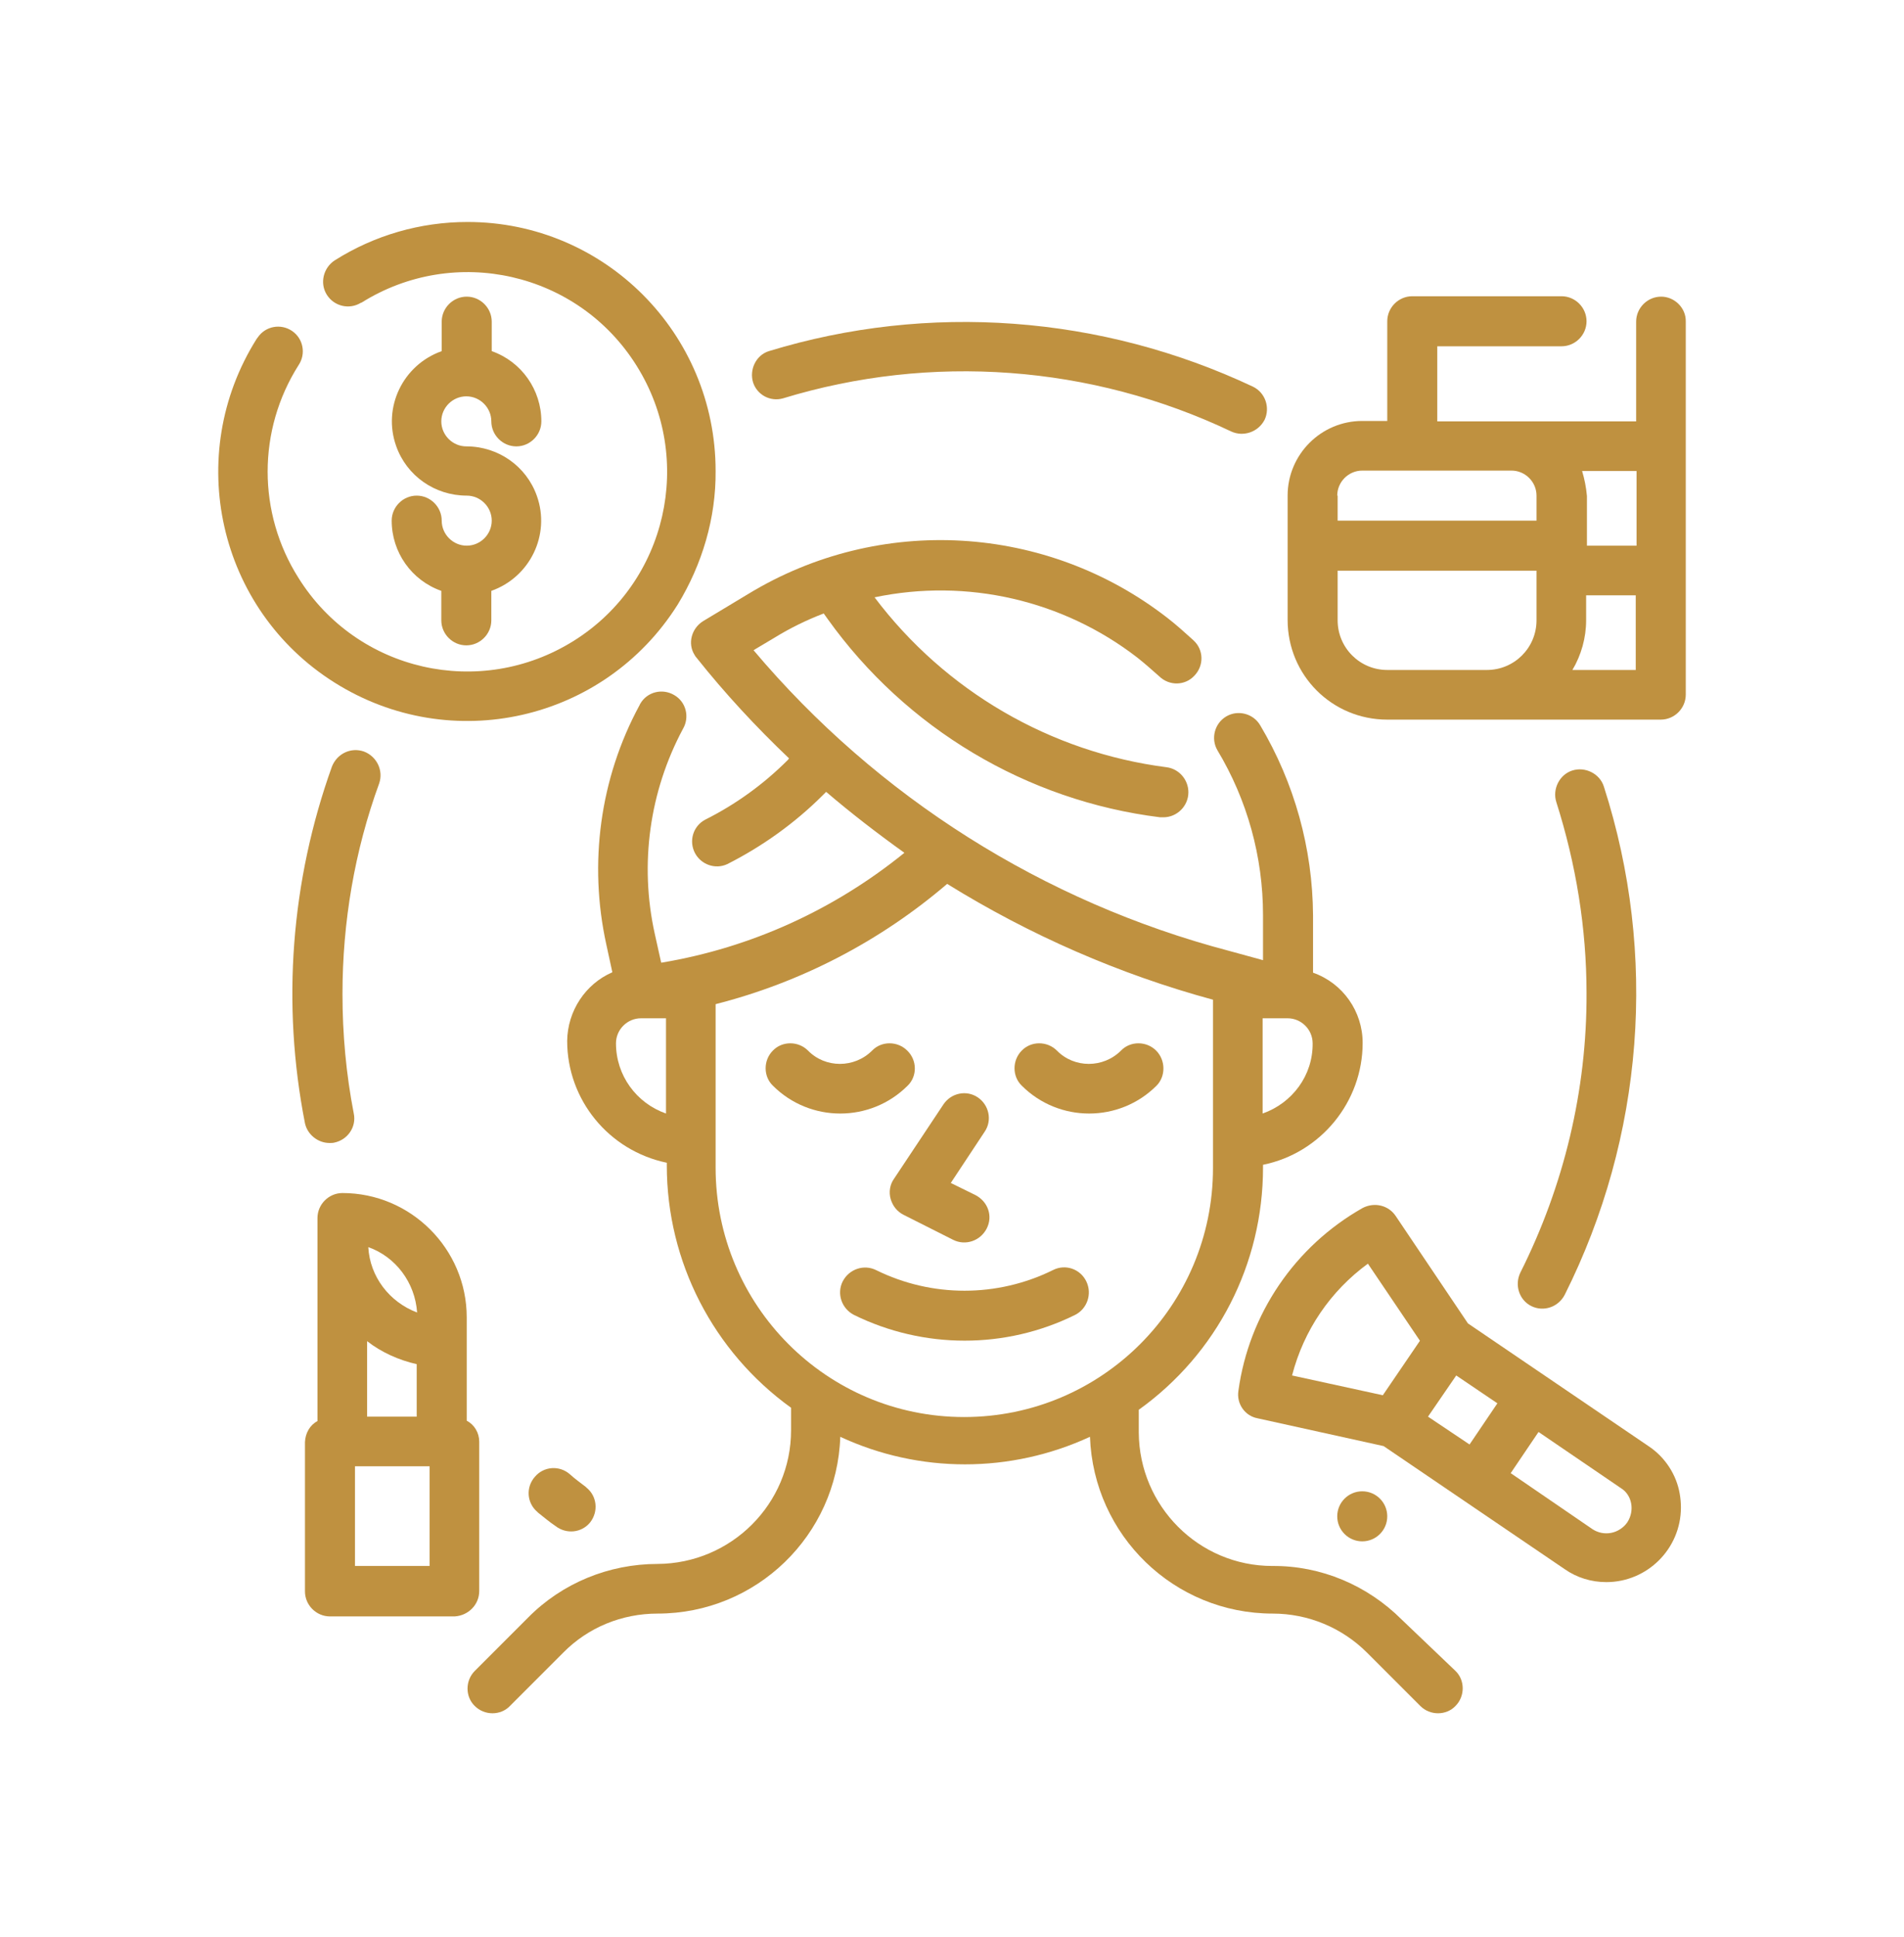 <?xml version="1.0" encoding="utf-8"?>
<!-- Generator: Adobe Illustrator 24.2.0, SVG Export Plug-In . SVG Version: 6.00 Build 0)  -->
<svg version="1.1" id="Outline" xmlns="http://www.w3.org/2000/svg" xmlns:xlink="http://www.w3.org/1999/xlink" x="0px" y="0px"
	 viewBox="0 0 472 480" style="enable-background:new 0 0 472 480;" xml:space="preserve">
<style type="text/css">
	.st0{fill:#BF9140;}
</style>
<path class="st0" d="M347.5,401.3c-8.5-8.5-20-13.4-32.1-13.3c-18.2,0-33-14.8-33.1-33.1v-5.6c19.4-13.9,30.8-36.1,30.8-60v-0.7
	c14.3-2.9,24.7-15.6,24.7-30.2c0-7.8-4.9-14.8-12.3-17.4v-14.2c-0.1-16.6-4.6-32.8-13.1-47.1c-1.7-2.9-5.5-3.9-8.4-2.2
	c-2.9,1.7-3.9,5.5-2.2,8.4l0,0c7.4,12.3,11.3,26.4,11.3,40.8v11.2l-8.4-2.3c-46-12.1-87.2-38.1-117.9-74.5l5.2-3.1
	c3.9-2.4,8-4.4,12.2-6l1,1.4c19.4,27.1,49.3,45,82.4,49.1c0.3,0,0.5,0,0.8,0c3.4,0,6.2-2.8,6.2-6.2c0-3.1-2.3-5.8-5.4-6.2
	c-28.8-3.7-54.9-18.9-72.4-42.1c22.9-4.8,46.7,0.7,65.1,14.9c1.9,1.5,3.7,3.1,5.5,4.7c2.5,2.4,6.4,2.3,8.7-0.2
	c2.4-2.5,2.3-6.4-0.2-8.7l-0.1-0.1c-2.1-1.9-4.2-3.8-6.4-5.5c-30-23.3-71.3-25.7-103.8-6l-11.3,6.8c-2.9,1.8-3.9,5.6-2.1,8.4
	c0.1,0.2,0.3,0.5,0.5,0.7c7,8.8,14.7,17.1,22.9,24.9l-0.3,0.4c-6,6-12.9,11-20.5,14.8c-3,1.6-4.1,5.3-2.5,8.3c1.5,2.8,5,4.1,8,2.7
	c8.7-4.4,16.8-10.2,23.7-17.1l0.8-0.8c6.2,5.3,12.7,10.3,19.4,15.1c-17.4,14.1-38,23.5-60.1,27.2h-0.2l-1.6-7.2
	c-3.8-17.2-1.3-35.2,7-50.7c1.7-2.9,0.8-6.7-2.2-8.4c-2.9-1.7-6.7-0.8-8.4,2.2c-0.1,0.1-0.1,0.3-0.2,0.4
	c-9.8,18.1-12.6,39.2-8.2,59.2l1.5,6.9c-6.7,2.9-11.1,9.6-11.2,17c0,14.6,10.3,27.2,24.7,30.2v0.7c0,23.8,11.5,46.1,30.8,60v5.6
	c0,18.2-14.8,33-33.1,33.1c-12,0-23.6,4.7-32.1,13.3l-13.2,13.2c-2.4,2.4-2.4,6.4,0,8.7c2.4,2.4,6.4,2.4,8.7,0l13.2-13.2
	c6.2-6.3,14.6-9.7,23.4-9.7c24.5,0,44.5-19.4,45.3-43.8c19.6,9.1,42.2,9.1,61.9,0c0.9,24.5,20.9,43.8,45.3,43.8
	c8.8,0,17.2,3.5,23.4,9.7l13.2,13.2c2.4,2.4,6.4,2.4,8.7,0c2.4-2.4,2.4-6.4,0-8.7L347.5,401.3z M313,275.9v-23.6h6.2
	c3.4,0,6.2,2.8,6.2,6.2C325.5,266.4,320.4,273.3,313,275.9z M152.7,258.5c0-3.4,2.8-6.2,6.2-6.2h6.2v23.6
	C157.7,273.3,152.7,266.4,152.7,258.5z M177.4,289.3v-40.5c21.2-5.4,40.8-15.6,57.4-29.8c20.5,12.7,42.7,22.4,65.9,28.7v41.7
	c0,34.1-27.6,61.7-61.7,61.7S177.4,323.4,177.4,289.3z"/>
<path class="st0" d="M224.9,260.3c-2.4-2.4-6.4-2.4-8.7,0l0,0c-4.4,4.4-11.6,4.4-15.9,0l0,0c-2.4-2.4-6.4-2.4-8.7,0
	c-2.4,2.4-2.4,6.4,0,8.7c9.2,9.2,24.2,9.2,33.4,0C227.4,266.7,227.4,262.7,224.9,260.3C225,260.3,224.9,260.3,224.9,260.3z"/>
<path class="st0" d="M286.6,260.3c-2.4-2.4-6.4-2.4-8.7,0l0,0c-4.4,4.4-11.6,4.4-15.9,0l0,0c-2.4-2.4-6.4-2.4-8.7,0
	c-2.4,2.4-2.4,6.4,0,8.7c9.2,9.2,24.2,9.2,33.4,0C289,266.7,289,262.7,286.6,260.3C286.7,260.3,286.6,260.3,286.6,260.3z"/>
<path class="st0" d="M220.8,297.1c0.5,1.7,1.6,3.1,3.2,3.9l12.3,6.2c3,1.5,6.7,0.3,8.3-2.8s0.3-6.7-2.8-8.3l-6.1-3l8.4-12.7
	c1.9-2.8,1.1-6.6-1.7-8.5c-2.8-1.9-6.6-1.1-8.5,1.7l-12.3,18.5C220.6,293.5,220.3,295.4,220.8,297.1L220.8,297.1z"/>
<path class="st0" d="M261,314.7c-13.8,6.8-30,6.8-43.8,0c-3-1.5-6.7-0.3-8.3,2.8c-1.5,3-0.3,6.7,2.8,8.3c17.3,8.5,37.6,8.5,54.8,0
	c3-1.5,4.3-5.2,2.8-8.3C267.8,314.4,264.1,313.1,261,314.7z"/>
<path class="st0" d="M411.8,73.5c-3.4,0-6.2,2.8-6.2,6.2v24.7h-49.3V85.8h30.8c3.4,0,6.2-2.8,6.2-6.2c0-3.4-2.8-6.2-6.2-6.2h-37
	c-3.4,0-6.2,2.8-6.2,6.2v24.7h-6.2c-10.2,0-18.5,8.3-18.5,18.5v30.8c0,13.7,11,24.7,24.7,24.7h67.8c3.4,0,6.2-2.8,6.2-6.2V79.7
	C418,76.3,415.1,73.5,411.8,73.5z M392.2,116.7h13.5v18.5h-12.3v-12.3C393.2,120.7,392.8,118.7,392.2,116.7z M331.5,122.8
	c0-3.4,2.8-6.2,6.2-6.2h37c3.4,0,6.2,2.8,6.2,6.2v6.2h-49.3V122.8z M343.9,166c-6.8,0-12.3-5.5-12.3-12.3v-12.3h49.3v12.3
	c0,6.8-5.5,12.3-12.3,12.3H343.9z M389.8,166c2.2-3.7,3.4-8,3.4-12.3v-6.2h12.3V166H389.8z"/>
<path class="st0" d="M118.8,394.2v-37c0-2.2-1.2-4.2-3.1-5.2v-25.6c0-17-13.9-30.8-30.8-30.8c-3.4,0-6.2,2.8-6.2,6.2v50.3
	c-1.9,1-3,3-3.1,5.2v37c0,3.4,2.8,6.2,6.2,6.2h30.9C116.1,400.3,118.8,397.6,118.8,394.2z M91,332.3c3.6,2.8,7.9,4.7,12.3,5.7v13H91
	V332.3z M103.4,325.2c-6.9-2.6-11.7-8.9-12.1-16.2C98.1,311.4,102.9,317.8,103.4,325.2L103.4,325.2z M106.5,388H88v-24.7h18.5V388z"
	/>
<path class="st0" d="M408.8,358.4l-44.9-30.5L346,301.3c-1.8-2.7-5.3-3.5-8.2-2c-16.8,9.5-28.2,26.3-30.8,45.3
	c-0.5,3.2,1.6,6.2,4.7,6.8l31.3,6.9l44.9,30.5c3,2.1,6.6,3.2,10.3,3.2c10.2,0,18.5-8.3,18.5-18.5c0-1.1-0.1-2.3-0.3-3.4
	C415.6,365.4,412.8,361.1,408.8,358.4L408.8,358.4z M361,340.8l10.2,6.9l-6.9,10.2L354,351L361,340.8z M339.1,313.1l12.9,19.1
	l-9.2,13.5l-22.5-4.9C323.2,329.6,329.8,319.9,339.1,313.1z M403.4,377.2c-0.9,1.3-2.4,2.3-4,2.6c-1.6,0.3-3.2,0-4.6-0.9l-20.3-13.9
	l6.9-10.2l20.4,13.9C404.6,370.4,405.3,374.3,403.4,377.2L403.4,377.2L403.4,377.2z"/>
<path class="st0" d="M177.4,116.7c0-34.1-27.5-61.7-61.5-61.7c-11.7,0-23.1,3.3-32.9,9.5c-2.8,1.8-3.8,5.6-2,8.5
	c1.8,2.9,5.6,3.8,8.5,2c0,0,0,0,0.1,0c23.1-14.5,53.7-7.6,68.2,15.6c14.5,23.1,7.6,53.7-15.6,68.2s-53.7,7.6-68.2-15.6
	c-10.2-16.1-10.2-36.6,0-52.7c1.9-2.8,1.2-6.6-1.6-8.5s-6.6-1.2-8.5,1.6c-0.1,0.1-0.2,0.3-0.3,0.4c-18.1,28.8-9.6,66.9,19.3,85.1
	s66.9,9.6,85.1-19.3C174.1,139.8,177.5,128.3,177.4,116.7z"/>
<path class="st0" d="M115.7,135.2c-3.4,0-6.2-2.8-6.2-6.2c0-3.4-2.8-6.2-6.2-6.2s-6.2,2.8-6.2,6.2c0,7.8,4.9,14.8,12.3,17.4v7.3
	c0,3.4,2.8,6.2,6.2,6.2s6.2-2.8,6.2-6.2v-7.3c9.6-3.4,14.7-13.9,11.3-23.5c-2.6-7.4-9.6-12.3-17.5-12.3c-3.4,0-6.2-2.8-6.2-6.2
	s2.8-6.2,6.2-6.2s6.2,2.8,6.2,6.2s2.8,6.2,6.2,6.2c3.4,0,6.2-2.8,6.2-6.2c0-7.8-4.9-14.8-12.3-17.4v-7.3c0-3.4-2.8-6.2-6.2-6.2
	s-6.2,2.8-6.2,6.2V87c-9.6,3.4-14.7,13.9-11.3,23.5c2.6,7.4,9.6,12.3,17.5,12.3c3.4,0,6.2,2.8,6.2,6.2
	C121.9,132.4,119.1,135.2,115.7,135.2z"/>
<path class="st0" d="M81.7,283.2c0.4,0,0.8,0,1.2-0.1c3.3-0.7,5.5-3.9,4.8-7.2l0,0c-1.9-9.8-2.8-19.7-2.8-29.6
	c0-17.8,3-35.5,9.1-52.2c1.1-3.2-0.6-6.7-3.8-7.9c-3.2-1.1-6.6,0.5-7.9,3.7c-10.2,28.4-12.5,58.9-6.7,88.4
	C76.2,281.1,78.8,283.2,81.7,283.2z"/>
<path class="st0" d="M133.4,374.8c1.4,1.1,2.8,2.3,4.3,3.3c2.7,2.1,6.5,1.7,8.6-0.9c2.1-2.7,1.7-6.5-0.9-8.6
	c-0.1-0.1-0.1-0.1-0.2-0.2c-1.3-1-2.7-2-3.9-3.1c-2.6-2.3-6.5-2-8.7,0.6c-2.3,2.6-2,6.5,0.6,8.7
	C133.2,374.6,133.3,374.7,133.4,374.8L133.4,374.8z"/>
<path class="st0" d="M379.6,323.6c3,1.5,6.7,0.3,8.3-2.8c19.6-39.1,23.1-84.3,9.7-125.9c-1-3.2-4.6-5-7.8-4s-5,4.6-4,7.8
	c4.9,15.4,7.5,31.3,7.5,47.4c0.1,24-5.6,47.7-16.4,69.2C375.4,318.4,376.6,322.1,379.6,323.6L379.6,323.6z"/>
<path class="st0" d="M194.1,98.7c36.7-11.2,76.4-8.3,111.1,8.2c3,1.4,6.7,0.2,8.3-2.9c1.4-3,0.2-6.7-2.9-8.2
	C273,78.1,230.2,74.9,190.6,87c-3.2,1-4.9,4.6-3.9,7.8C187.7,97.8,190.9,99.6,194.1,98.7L194.1,98.7z"/>
<circle class="st0" cx="337.7" cy="375.7" r="6.2"/>
</svg>
